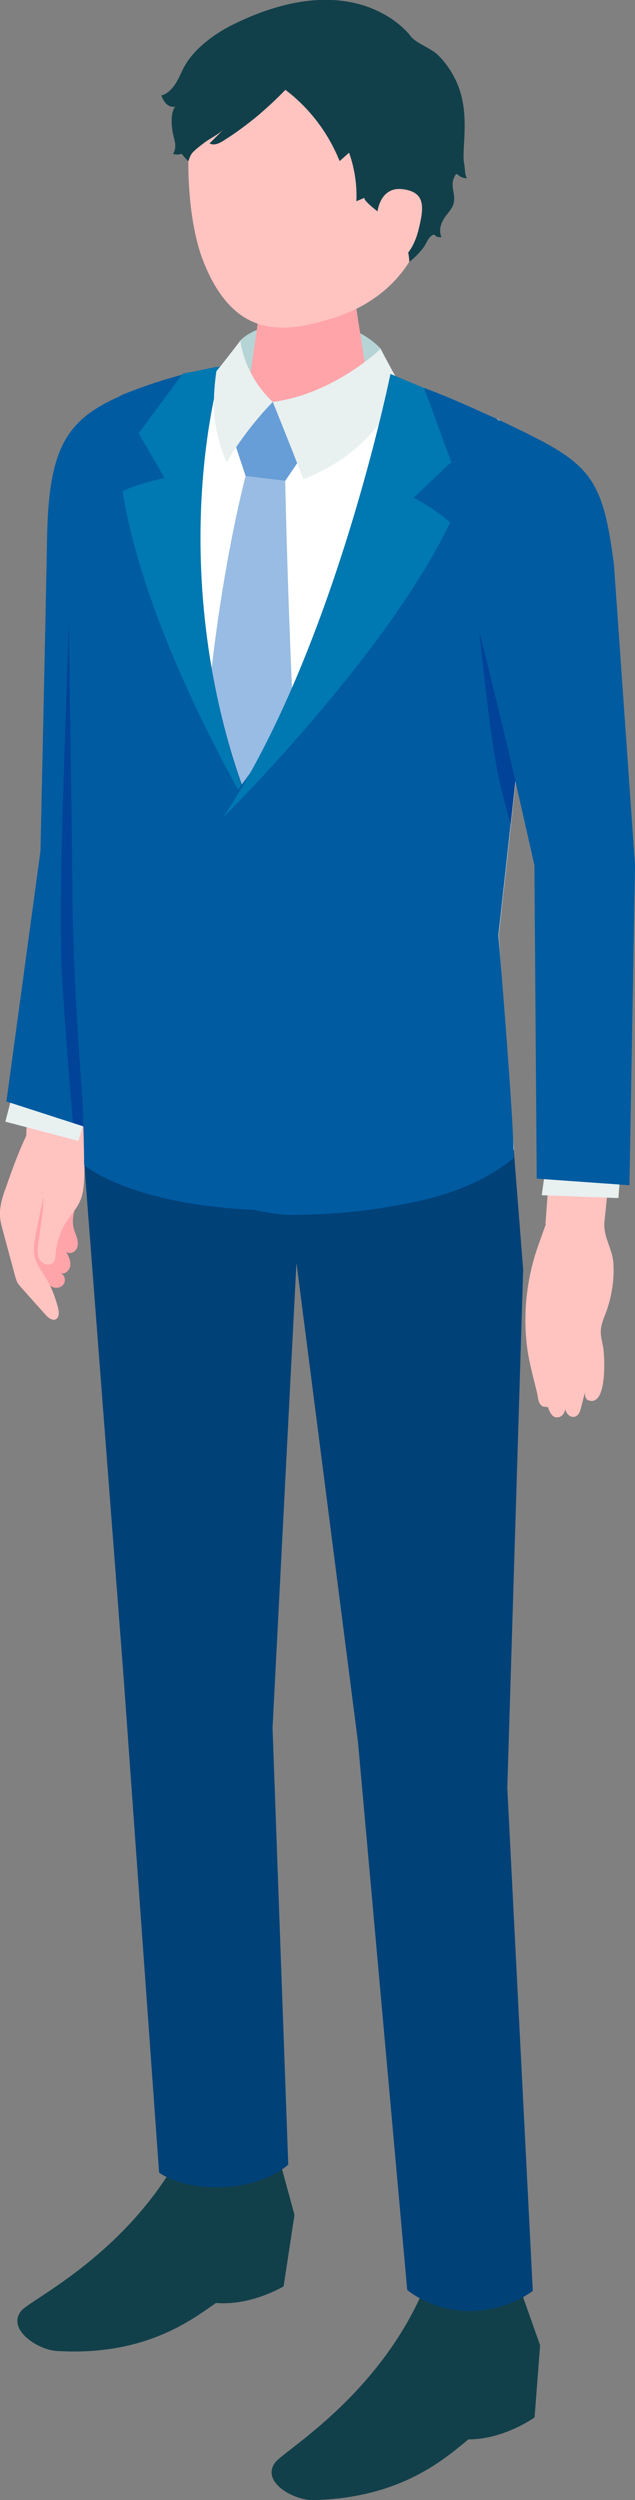 <?xml version="1.0" encoding="UTF-8"?><svg id="_レイヤー_2" xmlns="http://www.w3.org/2000/svg" viewBox="0 0 35.6 140"><rect x="0" y="0" width="35.6" height="140" fill="#808080" stroke="none"/><defs><style>.cls-1{fill:#12404a;}.cls-1,.cls-2,.cls-3,.cls-4,.cls-5,.cls-6,.cls-7,.cls-8,.cls-9,.cls-10,.cls-11,.cls-12{stroke-width:0px;}.cls-2{fill:#b6d4d5;}.cls-3{fill:#98bce3;}.cls-4{fill:#fff;}.cls-5{fill:#e8f0f0;}.cls-6{fill:#ffa4a9;}.cls-7{fill:#ffc3c0;}.cls-8{fill:#689ed7;}.cls-9{fill:#004398;}.cls-10{fill:#004178;}.cls-11{fill:#005ba1;}.cls-12{fill:#0078b1;}</style></defs><g id="_文字"><path class="cls-7" d="m30.6,68.56s-.44,1.2-.6,1.71c-.17.56-.3,1.13-.39,1.71-.17,1.06-.2,2.13-.09,3.18,0,.06.01.13.02.19.11.92.37,1.81.58,2.7.05.23.05.6.33.71.01,0,.28.06.27.02,0,.01.14.53.42.58.23.04.46-.06.55-.44,0,0,.08.34.35.41.27.07.42-.16.47-.29.05-.13.28-1.06.28-1.06,0,0-.02.36.19.43,1.09.41.92-2.55.83-2.99-.05-.28-.13-.56-.13-.84,0-.4.18-.78.32-1.16.3-.85.44-1.75.39-2.64-.04-.84-.55-1.45-.51-2.29l.33-3.24-3.37-.27-.26,3.56Z"/><path class="cls-6" d="m.29,66.6c-.16.45-.3.92-.29,1.4,0,.34.1.67.19,1,.22.82.44,1.63.66,2.45.03.1.06.2.1.3.06.13.16.24.26.35.45.5.89,1,1.34,1.5.15.17.39.36.59.25.19-.11.17-.38.12-.59-.11-.44-.26-.86-.45-1.27.2.17.54.17.72-.03s.12-.56-.13-.66c.26.08.52-.18.54-.45.03-.27-.11-.53-.23-.76.16.15.44.07.56-.12.12-.18.11-.42.05-.63-.06-.21-.16-.4-.2-.62-.08-.35-.01-.72.09-1.06l-3.9-1.06Z"/><path class="cls-7" d="m2.32,66.68c.17.47.1,1,.03,1.5-.07.48-.13.95-.2,1.43-.04.31-.08.65.07.92.15.27.58.4.78.16.1-.12.11-.3.12-.46.05-.68.28-1.34.66-1.9.24-.36.54-.68.71-1.08.18-.41.21-.86.23-1.3.03-.64.02-1.26.02-1.89,0-.59.18-1.21.26-1.8.2-1.35.31-2.7.5-4.05l-3.8-.12-.23,5.51c-.46.97-.83,2.01-1.18,3.02-.16.45-.3.92-.29,1.4,0,.34.1.67.19,1,.22.82.44,1.63.66,2.45.03.1.06.2.1.3.06.13.16.24.26.35.45.5.89,1,1.34,1.5.15.17.39.36.59.25.19-.11.17-.38.12-.59-.11-.44-.26-.86-.45-1.27-.33-.73-.91-1.22-.91-2.02,0-.35.07-.7.14-1.05.12-.6.25-1.2.37-1.8.07.02.11.11.08.17"/><polygon class="cls-5" points="1.04 59.97 .3 62.81 4.4 63.89 5.2 60.95 1.04 59.97"/><path class="cls-11" d="m2.27,47.57s.24-10.77.37-17.5c.11-5.63,1.33-6.97,5.6-8.47,3.7,4.42.96,26.58.96,26.58l-3.89,15.1-4.95-1.6,1.92-14.11Z"/><path class="cls-9" d="m4.66,47.09l.64,16.18-1.21-.39s-.61-7.19-.65-9.13c-.15-6.76.46-17.04.53-23.77l.69,17.11Z"/><path class="cls-4" d="m28.81,64.36l-.85-12,2.62-23.75c.34-2.05-.48-4.13-2.71-5.14-5.13-2.33-11.15-5.21-20.85-1.4-1.33.52-1.83,2.12-2.28,3.47-.55,1.61-.82,3.35-.76,5.07,0,0,.11,2.94.11,2.94.05,5.61.1,11.23.14,16.84.03,3.56.21,7.07.46,10.62.11,1.56.03,3.97.03,3.97,0,0,2.92,2.6,11.57,2.56,9.42-.05,12.52-3.17,12.52-3.17Z"/><path class="cls-1" d="m29.22,128.33l1.06,3-.31,4.04s-1.73,1.24-3.71,1.23c-1.23.99-3.69,3.29-8.7,3.4-1.08.02-2.94-1-2.14-2.1.5-.68,5.72-3.66,8.32-9.67,2.81-.28,5.48.11,5.48.11Z"/><path class="cls-1" d="m15.67,120.95l.84,3.08-.61,4s-1.82,1.1-3.79.93c-1.3.89-3.92,2.99-8.92,2.69-1.08-.06-2.86-1.23-1.98-2.27.55-.64,5.97-3.19,9.01-8.97,2.82-.05,5.45.54,5.45.54Z"/><path class="cls-2" d="m13.46,19.08c1.17-1.26,5.73-1.83,7.88.44.16,1.11.38,1.83.38,1.83l-3.94,1.41-4.23-.6s-.21-2.23-.1-3.09Z"/><path class="cls-6" d="m17.34,15.26c1.7,0,2.6.95,2.6,1.78l.86,5.54c-.08.96-1.71,1.74-3.64,1.74s-3.43-.78-3.36-1.74l.84-5.79c.07-.84,1.01-1.53,2.7-1.53Z"/><path class="cls-7" d="m18.03,1.76c4.83.04,6.16,3.66,6.16,8.06,0,5.73-3.77,7.49-5.7,8.05-2.36.69-5.29,1.3-7.08-3.21-1.07-2.68-1.03-7.35-.44-9.16.52-1.58,2.23-3.78,7.06-3.74Z"/><polygon class="cls-8" points="13.06 24.51 15.29 22.5 17.01 25.42 15.99 26.93 13.77 26.66 13.06 24.51"/><path class="cls-3" d="m13.77,26.66l2.22.27s.18,9.43.77,19.24c.05.9-3.11,3.01-3.11,3.01,0,0-2.42-2.3-2.4-3.18.3-11.15,2.52-19.34,2.52-19.34Z"/><path class="cls-1" d="m14.39,6.53c.57-.48,1.11-.98,1.61-1.5,1.35,1.02,2.41,2.42,3.04,3.99l.53-.47c.31.87.45,1.8.41,2.72.16-.07.32-.14.48-.2-.26.11,1.36,1.26,1.49,1.36.66.56.95,1.39,1,2.24.29-.23.54-.49.77-.78.19-.24.25-.55.52-.72.02-.01.04-.03.07-.03.04,0,.07.03.1.06.09.08.23.1.34.07-.18-.37-.02-.82.23-1.16.15-.2.33-.39.42-.63.18-.46-.09-.89-.01-1.34.02-.12.08-.23.14-.34,0-.01.02-.03.03-.04.04-.03.09.01.13.04.13.12.31.19.49.18-.13-.18-.11-.55-.15-.77-.06-.29-.04-.59-.03-.88.08-1.34.14-2.57-.44-3.82-.25-.53-.59-1.02-1.01-1.43-.39-.39-1.26-.67-1.54-1.07,0,0-2.95-4.08-9.94-.64-1.04.51-2.2,1.36-2.76,2.4-.16.31-.29.64-.48.93-.19.29-.45.56-.79.65.08.17.15.34.29.47.13.13.32.2.5.14-.28.33-.22,1.1-.14,1.49.04.2.1.39.13.59.02.2,0,.41-.12.57.15.06.33.06.48,0,.12.14.24.29.38.42.09-.25.12-.39.33-.58.19-.18.41-.34.62-.5.34-.24.77-.44,1.06-.74-.27.27-.54.54-.82.82.24.14.55,0,.79-.16.64-.4,1.27-.86,1.87-1.36Z"/><path class="cls-7" d="m21.14,12.02s.08-1.63,1.49-1.42c1.2.18,1.17.96.82,2.32-.35,1.36-1.18,2.01-2.02,1.97-.84-.04-.29-2.88-.29-2.88Z"/><path class="cls-10" d="m28.44,100.12l.89-29.02-.53-6.74s-3.14,2.86-12.52,3.17c-7.72.26-11.57-2.56-11.57-2.56l2.22,28.95,1.99,27.74s1.11.87,3.41.82c2.6-.06,3.83-1.27,3.83-1.27l-.88-24.45,1.34-26.05,3.45,26.84,2.76,30.68s1.33,1.17,3.48,1.18c2.18,0,3.56-1.13,3.56-1.13l-1.43-28.18Z"/><path class="cls-5" d="m15.29,22.5s.92,2.26,1.72,4.34c2.24-.92,3.76-2.08,5.61-5-.53-.85-1.28-2.31-1.28-2.31,0,0-2.6,2.53-6.06,2.98Z"/><path class="cls-11" d="m15.11,67.41l-.84-21.68s-5.02-10.59-2.25-24.5c.03-.15.06-.3.1-.46,0-.07.02-.15.02-.22-.05,0-.11.02-.16.03-1.54.29-3.19.76-4.96,1.46-1.33.52-1.99,2.14-2.45,3.49-.55,1.61-.9,3.39-.84,5.1,0,0,.12,2.97.12,2.97.05,5.61.17,11.27.22,16.88.03,3.56.26,7.01.51,10.56.11,1.56.14,4.2.14,4.2,0,0,2.65,2.35,10.35,2.54l.03-.37Z"/><path class="cls-12" d="m14.07,45.47s-5.9-9.75-7.2-17.96c.9-.46,2.36-.74,2.36-.74l-1.46-2.51,2.48-3.34,2.2-.42s-3.6,11.24,1.62,24.97Z"/><path class="cls-11" d="m27.86,23.46c-1.7-.77-3.5-1.6-5.5-2.23l-.02-.05-.02.04s-3.28,15.97-9.14,23.19c.1,6.8,1.12,23.36,1.12,23.36.53.1,1.31.26,1.97.26,1.67,0,3.14-.12,4.44-.28,2.64-.4,5.58-.89,8.08-2.89,0-.12,0-.29,0-.49,0,0,0,0,0,0,0,0,0,0,0,0-.06-2.35-.66-9.76-.83-11.78l-.02-.22.19-1.7.91-8.24,1.52-13.81c.34-2.05-.48-4.13-2.71-5.14Z"/><path class="cls-12" d="m12.51,45.78s9.14-9.03,12.73-16.52c-.73-.69-2.05-1.39-2.05-1.39l2.11-1.99-1.52-4.15-1.89-.79s-3.15,15.55-9.39,24.84Z"/><path class="cls-5" d="m15.29,22.5s-1.49-1.25-1.82-3.42c0,0-.86,1.13-1.34,1.71-.36,2.51.04,3.75.57,5.1,1.19-2,2.59-3.38,2.59-3.38"/><polygon class="cls-5" points="30.77 64.1 30.37 66.93 34.67 67.09 34.88 64.38 30.77 64.1"/><path class="cls-11" d="m28.03,23.54c4.94,2.35,5.72,2.83,6.39,8.08l1.18,16.81-.31,17.94-5.2-.37-.13-17.56-2.5-11.02c-3.4-10.62.57-13.87.57-13.87Z"/><path class="cls-9" d="m28.9,43.77s-.77-3.39-2.03-8.42c.76,7.23,1.07,8.38,1.76,10.81l.26-2.4Z"/></g></svg>